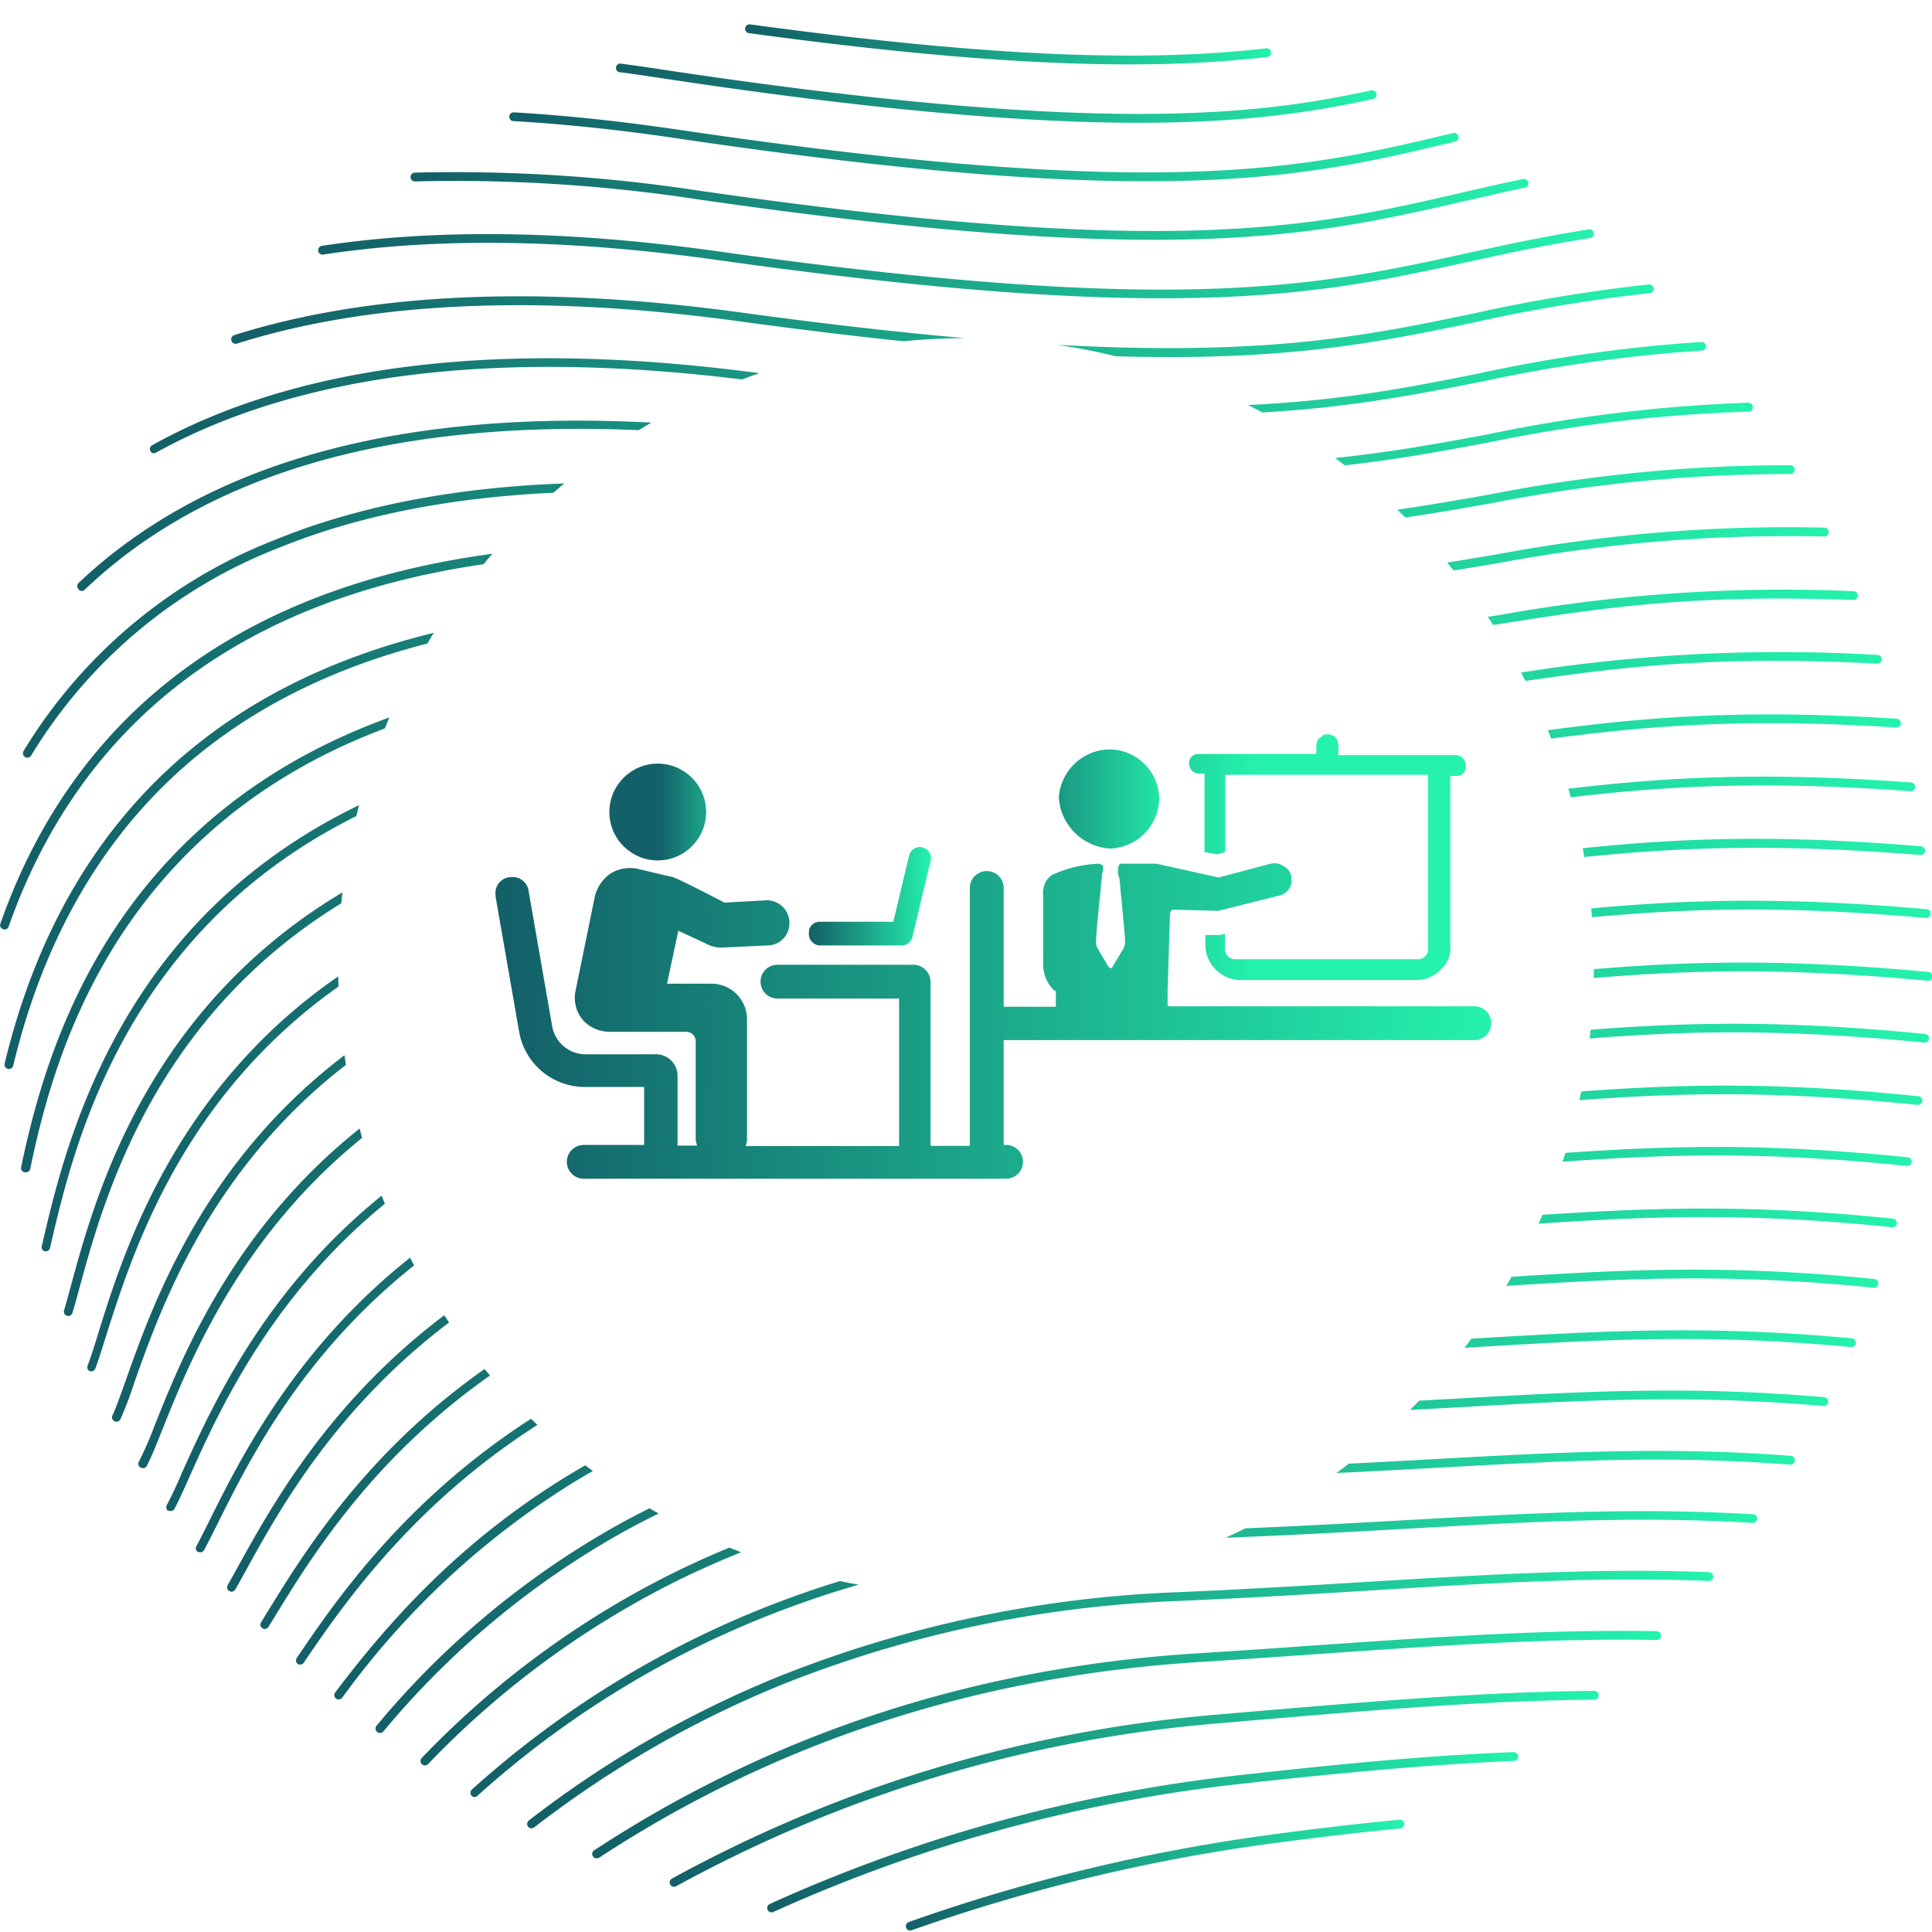 <?xml version="1.0" encoding="UTF-8"?> <svg xmlns="http://www.w3.org/2000/svg" xmlns:xlink="http://www.w3.org/1999/xlink" id="be8d6ffd-2eb3-4708-94e3-e96ad89c68e9" data-name="82d47ec7-fefa-4bdf-9b9b-cb0ab6765835" viewBox="0 0 200 200"><defs><linearGradient id="fed13efe-38c7-413e-911d-45200fcbdec2" x1="68.21" y1="115.83" x2="78.23" y2="115.83" gradientTransform="matrix(1, 0, 0, -1, 0, 199.89)" gradientUnits="userSpaceOnUse"><stop offset="0.01" stop-color="#136068"></stop><stop offset="1" stop-color="#24f2ad"></stop></linearGradient><linearGradient id="470b3003-bf8c-4eb6-b09f-c66a21b1297b" x1="83.74" y1="107.11" x2="96.35" y2="107.11" xlink:href="#fed13efe-38c7-413e-911d-45200fcbdec2"></linearGradient><linearGradient id="96096708-51c7-42f6-94b9-462295afe48e" x1="101.55" y1="117.18" x2="121.84" y2="117.18" xlink:href="#fed13efe-38c7-413e-911d-45200fcbdec2"></linearGradient><linearGradient id="5e09e5f3-9fb4-4402-9e3a-ee160dad3a73" x1="90.01" y1="111.15" x2="130.03" y2="111.15" xlink:href="#fed13efe-38c7-413e-911d-45200fcbdec2"></linearGradient><linearGradient id="f8dc19b2-f178-42d3-8ad0-8ed8818c41f8" x1="51.29" y1="94.19" x2="154.37" y2="94.19" xlink:href="#fed13efe-38c7-413e-911d-45200fcbdec2"></linearGradient><clipPath id="d171bb27-ac32-475e-8a1b-629ad49880ee"><path d="M64.26-36.83-36.83,135.74,135.74,236.83,236.83,64.26Zm2.89,192.92a65,65,0,1,1,88.94-23.24,65,65,0,0,1-88.94,23.24Z" style="fill:none"></path></clipPath><linearGradient id="136d3f70-02cb-4512-ba7b-5fbef67e84bf" x1="125.2" y1="601.25" x2="288.91" y2="506.74" gradientTransform="translate(199.58 -506.62) rotate(30.67)" xlink:href="#fed13efe-38c7-413e-911d-45200fcbdec2"></linearGradient><linearGradient id="81f42c9f-fe5b-43e0-b0aa-9b59a10504bb" x1="130.9" y1="610.03" x2="296.78" y2="514.26" gradientTransform="translate(199.58 -506.62) rotate(30.67)" xlink:href="#fed13efe-38c7-413e-911d-45200fcbdec2"></linearGradient><linearGradient id="7692d909-6044-4c82-b172-b598fb2b7326" x1="119.92" y1="576.6" x2="269.98" y2="489.97" gradientTransform="translate(199.58 -506.62) rotate(30.67)" xlink:href="#fed13efe-38c7-413e-911d-45200fcbdec2"></linearGradient><linearGradient id="882a7a05-860a-4c50-95c5-0329122ba1ae" x1="121.1" y1="589.64" x2="279.64" y2="498.1" gradientTransform="translate(199.58 -506.62) rotate(30.67)" xlink:href="#fed13efe-38c7-413e-911d-45200fcbdec2"></linearGradient><linearGradient id="ad7322a3-83a8-4dc5-9a4a-ac7a8cc14d9f" x1="147.46" y1="626.39" x2="313.12" y2="530.74" gradientTransform="translate(199.58 -506.62) rotate(30.67)" xlink:href="#fed13efe-38c7-413e-911d-45200fcbdec2"></linearGradient><linearGradient id="92ffd913-8ede-4c6a-957a-7469b4182237" x1="152.66" y1="630.4" x2="317.13" y2="535.45" gradientTransform="translate(199.58 -506.62) rotate(30.67)" xlink:href="#fed13efe-38c7-413e-911d-45200fcbdec2"></linearGradient><linearGradient id="6e712d1e-6d1d-4ae2-a1f4-0c4d6c845f7d" x1="142.12" y1="621.9" x2="308.49" y2="525.84" gradientTransform="translate(199.58 -506.62) rotate(30.67)" xlink:href="#fed13efe-38c7-413e-911d-45200fcbdec2"></linearGradient><linearGradient id="f2ea6c1f-6fd0-451e-86b7-6506308a5064" x1="136.72" y1="616.57" x2="303.25" y2="520.43" gradientTransform="translate(199.58 -506.62) rotate(30.67)" xlink:href="#fed13efe-38c7-413e-911d-45200fcbdec2"></linearGradient><linearGradient id="0fac8ce5-8df2-4c09-872c-164803333c0d" x1="121.22" y1="563.98" x2="260.63" y2="483.49" gradientTransform="translate(199.58 -506.62) rotate(30.67)" xlink:href="#fed13efe-38c7-413e-911d-45200fcbdec2"></linearGradient><linearGradient id="0afd02f6-7496-4af5-a9c6-51844279c6df" x1="266.17" y1="656.61" x2="310.8" y2="630.83" gradientTransform="translate(199.58 -506.62) rotate(30.67)" xlink:href="#fed13efe-38c7-413e-911d-45200fcbdec2"></linearGradient><linearGradient id="7535d38a-948a-4ac8-8391-2fec022d56f6" x1="124.19" y1="552.42" x2="251.67" y2="478.81" gradientTransform="translate(199.58 -506.62) rotate(30.67)" xlink:href="#fed13efe-38c7-413e-911d-45200fcbdec2"></linearGradient><linearGradient id="7b16718c-d8aa-4653-a5bf-6a3813dde88d" x1="156.05" y1="501.63" x2="203.23" y2="474.39" gradientTransform="translate(199.58 -506.62) rotate(30.67)" xlink:href="#fed13efe-38c7-413e-911d-45200fcbdec2"></linearGradient><linearGradient id="17d1d0be-5bec-40d2-90a1-52ac303966fe" x1="147.06" y1="512.74" x2="215.29" y2="473.35" gradientTransform="translate(199.58 -506.62) rotate(30.67)" xlink:href="#fed13efe-38c7-413e-911d-45200fcbdec2"></linearGradient><linearGradient id="acf5875e-a17d-4a1e-b09d-cd60ae89b9f2" x1="129.01" y1="542.87" x2="243.37" y2="476.84" gradientTransform="translate(199.58 -506.62) rotate(30.67)" xlink:href="#fed13efe-38c7-413e-911d-45200fcbdec2"></linearGradient><linearGradient id="882ce027-5076-45c8-8610-ee00087e0985" x1="134.45" y1="533.27" x2="234.68" y2="475.4" gradientTransform="translate(199.58 -506.62) rotate(30.67)" xlink:href="#fed13efe-38c7-413e-911d-45200fcbdec2"></linearGradient><linearGradient id="bb931dee-822b-429b-9042-ef7c79f07bb0" x1="140.33" y1="523.1" x2="225.46" y2="473.96" gradientTransform="translate(199.58 -506.62) rotate(30.67)" xlink:href="#fed13efe-38c7-413e-911d-45200fcbdec2"></linearGradient><linearGradient id="c4d59327-940d-462e-be4b-6426a96c9bc1" x1="231.28" y1="661.2" x2="326.98" y2="605.95" gradientTransform="translate(199.58 -506.62) rotate(30.67)" xlink:href="#fed13efe-38c7-413e-911d-45200fcbdec2"></linearGradient><linearGradient id="c42a0970-5333-4e09-8837-e63fe05bc65b" x1="223.11" y1="660.57" x2="329.3" y2="599.26" gradientTransform="translate(199.58 -506.62) rotate(30.67)" xlink:href="#fed13efe-38c7-413e-911d-45200fcbdec2"></linearGradient><linearGradient id="a6040f98-b282-44a1-a7f3-da04ba63fa8a" x1="215.68" y1="659.45" x2="330.9" y2="592.94" gradientTransform="translate(199.58 -506.62) rotate(30.67)" xlink:href="#fed13efe-38c7-413e-911d-45200fcbdec2"></linearGradient><linearGradient id="e70bce79-9ad5-459b-a4ef-75f9fac4ba23" x1="208.92" y1="657.9" x2="331.96" y2="586.86" gradientTransform="translate(199.58 -506.62) rotate(30.67)" xlink:href="#fed13efe-38c7-413e-911d-45200fcbdec2"></linearGradient><linearGradient id="7fc31d62-77be-4f13-8e87-b8f4954ed800" x1="196.31" y1="654.06" x2="332.52" y2="575.43" gradientTransform="translate(199.58 -506.62) rotate(30.67)" xlink:href="#fed13efe-38c7-413e-911d-45200fcbdec2"></linearGradient><linearGradient id="023366d6-0422-433a-a948-33c7c7b02ae7" x1="251.52" y1="659.95" x2="318.77" y2="621.13" gradientTransform="translate(199.58 -506.62) rotate(30.67)" xlink:href="#fed13efe-38c7-413e-911d-45200fcbdec2"></linearGradient><linearGradient id="fb3529cb-fa94-4d79-94e1-9d5a550e099d" x1="240.52" y1="661.13" x2="323.61" y2="613.14" gradientTransform="translate(199.58 -506.62) rotate(30.67)" xlink:href="#fed13efe-38c7-413e-911d-45200fcbdec2"></linearGradient><linearGradient id="89c8451d-cdbe-4e4b-ad74-7d52c468e975" x1="173.63" y1="643.82" x2="328.16" y2="554.6" gradientTransform="translate(199.58 -506.62) rotate(30.67)" xlink:href="#fed13efe-38c7-413e-911d-45200fcbdec2"></linearGradient><linearGradient id="ac0cffaf-6880-45eb-8ba6-04fa8077c9c5" x1="179.07" y1="646.67" x2="329.86" y2="559.61" gradientTransform="translate(199.58 -506.62) rotate(30.67)" xlink:href="#fed13efe-38c7-413e-911d-45200fcbdec2"></linearGradient><linearGradient id="d5dc64dd-8f6f-4f25-9402-a98677e891e6" x1="163.03" y1="637.57" x2="323.56" y2="544.89" gradientTransform="translate(199.58 -506.62) rotate(30.67)" xlink:href="#fed13efe-38c7-413e-911d-45200fcbdec2"></linearGradient><linearGradient id="c63895c0-3c20-4136-9a90-aaabbb6f3178" x1="168.27" y1="640.76" x2="326.04" y2="549.67" gradientTransform="translate(199.58 -506.62) rotate(30.67)" xlink:href="#fed13efe-38c7-413e-911d-45200fcbdec2"></linearGradient><linearGradient id="9ade98e3-cca1-4e85-bf24-45f005247f3d" x1="190.37" y1="651.8" x2="332.02" y2="570.03" gradientTransform="translate(199.58 -506.62) rotate(30.67)" xlink:href="#fed13efe-38c7-413e-911d-45200fcbdec2"></linearGradient><linearGradient id="ec1123b5-89fa-4fd2-bd07-0a8b1beaf531" x1="157.83" y1="634.1" x2="320.59" y2="540.15" gradientTransform="translate(199.58 -506.62) rotate(30.67)" xlink:href="#fed13efe-38c7-413e-911d-45200fcbdec2"></linearGradient><linearGradient id="897ed35d-cc4c-46e5-8049-58ffc84b8690" x1="202.46" y1="656.1" x2="332.52" y2="581.01" gradientTransform="translate(199.58 -506.62) rotate(30.67)" xlink:href="#fed13efe-38c7-413e-911d-45200fcbdec2"></linearGradient><linearGradient id="19161a8c-22f0-496f-9e04-281d979f6111" x1="184.65" y1="649.34" x2="331.13" y2="564.77" gradientTransform="translate(199.58 -506.62) rotate(30.67)" xlink:href="#fed13efe-38c7-413e-911d-45200fcbdec2"></linearGradient></defs><title>icn-herbergement-vbca22</title><circle cx="68.09" cy="84.06" r="5.01" style="fill:url(#fed13efe-38c7-413e-911d-45200fcbdec2)"></circle><path d="M84.79,97.87H93.3a1.15,1.15,0,0,0,1.17-.94l1.86-7.81a1.14,1.14,0,1,0-2.21-.58h0l-1.64,6.88H84.91a1.1,1.1,0,0,0-1.17,1v.13A1.2,1.2,0,0,0,84.79,97.87Z" style="fill:url(#470b3003-bf8c-4eb6-b09f-c66a21b1297b)"></path><path d="M114.9,87.84a5.26,5.26,0,0,0,5.1-5.13,5.17,5.17,0,0,0-5.14-5.13,5.33,5.33,0,0,0-5.25,5A5.65,5.65,0,0,0,114.9,87.84Z" style="fill:url(#96096708-51c7-42f6-94b9-462295afe48e)"></path><path d="M124.09,80.08h.6V88.2l1.31.24.84-.24v-8h21V98.11a1.07,1.07,0,0,1-.93,1.19,1.22,1.22,0,0,1-.27,0H128a1.07,1.07,0,0,1-1.19-.93,1.13,1.13,0,0,1,0-.26V96.67l-.48.12h-1.55v1.08a3.67,3.67,0,0,0,3.58,3.58h18.26a3.45,3.45,0,0,0,2.51-1.08,2.9,2.9,0,0,0,1-2.5V80.32h.6a.91.91,0,0,0,1-.8.82.82,0,0,0,0-.27,1.06,1.06,0,0,0-1-1.08H138.54V77.1a1.28,1.28,0,0,0-.36-.84,2.22,2.22,0,0,0-.6-.24h-.12c-.24,0-.47,0-.59.24-.48.12-.48.48-.6.72v1.07H124.09a.94.94,0,0,0-1,.88v.12A1.06,1.06,0,0,0,124.09,80.08Z" style="fill:url(#5e09e5f3-9fb4-4402-9e3a-ee160dad3a73)"></path><path d="M152.62,104.17H120.87v-1.65c.12-3.94.24-7.64.24-7.64a1.2,1.2,0,0,1,.12-.59l.12-.12,4.77.12,6.21-1.56a1.6,1.6,0,0,0,1.35-1.82,1.16,1.16,0,0,0,0-.18,1.53,1.53,0,0,0-.83-1.08,1.67,1.67,0,0,0-1.32-.24l-5.37,1.43-6.44-1.43H116.1c-.12,0-.24,0-.24.12s-.12.12-.12.24v.36a1.44,1.44,0,0,0,.12.71c.12.72.12,1.44.24,2.27.12,1.55.36,3.7.36,4.18a1.72,1.72,0,0,1-.12.84l-1.2,2-.12.12c-.12,0-.12-.12-.24-.12l-1.19-2a1.72,1.72,0,0,1-.12-.84c0-.48.12-1.79.36-4.18.12-.83.12-1.67.24-2.27a1.44,1.44,0,0,1,.12-.71v-.36c0-.12,0-.24-.12-.24s-.12-.12-.24-.12a12.58,12.58,0,0,0-5,1.2l-.36.35a2.44,2.44,0,0,0-.48,1.79V99.9a3.75,3.75,0,0,0,.36,1.55,3.09,3.09,0,0,0,.71,1l.12.12h.12v1.65h-5.4V91.92a1.75,1.75,0,1,0-3.5,0v26.7H96.33v-17a1.79,1.79,0,0,0-1.75-1.75H80.48a1.75,1.75,0,0,0,0,3.5H93.07v15.27H77.21c0-.24.12-.35.12-.59V105.56a3.68,3.68,0,0,0-3.63-3.73H69.05l1.17-5.48,3.26,1.52a3.82,3.82,0,0,0,1,.23h.12l4.89-.23a2.28,2.28,0,0,0,2.23-2.31s0-.09,0-.14a2.34,2.34,0,0,0-2.45-2.22L75,93.44s-4.9-2.57-5.48-2.68-3.5-.82-3.5-.82a3.89,3.89,0,0,0-2.79.47,4.09,4.09,0,0,0-1.64,2.33l-2,9.79a3.53,3.53,0,0,0,.7,3,3.71,3.71,0,0,0,2.8,1.28h8a1,1,0,0,1,.93.93V118c0,.24.12.35.12.59h-2v-7.23a2.23,2.23,0,0,0-2.21-2.22H60.66a3.51,3.51,0,0,1-3.5-2.91l-2.44-14a1.65,1.65,0,0,0-1.87-1.42l-.13,0a1.64,1.64,0,0,0-1.42,1.83l0,.17,2.44,14a6.9,6.9,0,0,0,6.88,5.71h6.06v6H60.43a1.75,1.75,0,1,0,0,3.5h43.72a1.75,1.75,0,0,0,0-3.5h-.25V107.67h48.72a1.75,1.75,0,0,0,0-3.5Z" style="fill:url(#f8dc19b2-f178-42d3-8ad0-8ed8818c41f8)"></path><g style="clip-path:url(#d171bb27-ac32-475e-8a1b-629ad49880ee)"><path d="M.24,96.16a.46.46,0,0,1-.2-.55C4.54,82.82,12.39,73,23.38,66.42c15-9,35.79-12,61.91-8.84,40.05,4.76,55.08,2.25,69.61-.18a163.12,163.12,0,0,1,33.95-2.78.46.46,0,0,1,0,.92,162.11,162.11,0,0,0-33.78,2.76c-14.6,2.44-29.69,5-69.87.18-25.91-3.08-46.54-.14-61.33,8.72C13.05,73.67,5.33,83.33.9,95.91a.44.44,0,0,1-.55.29h0Z" style="fill:url(#136d3f70-02cb-4512-ba7b-5fbef67e84bf)"></path><path d="M.69,110.6a.48.48,0,0,1-.21-.5c3.44-14.31,10.3-25.55,20.39-33.41C36,64.9,58.42,60.59,87.45,63.89c38.48,4.37,53.46,2,67.94-.25a165.26,165.26,0,0,1,36.49-2.44.46.46,0,0,1,.44.47.47.47,0,0,1-.48.44c-16.75-.63-26.25.86-36.31,2.44C141,66.82,126,69.18,87.35,64.79c-28.79-3.27-51,1-65.92,12.62-9.92,7.73-16.67,18.8-20.06,32.9a.46.46,0,0,1-.55.34Z" style="fill:url(#81f42c9f-fe5b-43e0-b0aa-9b59a10504bb)"></path><path d="M8.22,61.1l-.1-.1a.47.47,0,0,1,0-.64C23.38,45.9,47.88,40.72,81,45c43.14,5.53,58.23,2.7,72.83,0A158.08,158.08,0,0,1,181,41.69a.48.48,0,0,1,.46.46.47.47,0,0,1-.46.46h0a156.12,156.12,0,0,0-27,3.21c-14.66,2.75-29.82,5.59-73.1,0-32.8-4.2-57.06.9-72.08,15.18A.46.46,0,0,1,8.22,61.1Z" style="fill:url(#7692d909-6044-4c82-b172-b598fb2b7326)"></path><path d="M2.6,78.37h0a.46.46,0,0,1-.16-.63A53,53,0,0,1,28.55,55.85c14.17-5.76,32.53-7.31,54.58-4.58,41.6,5.14,56.66,2.47,71.23-.11a160,160,0,0,1,30.88-3,.46.46,0,0,1,.53.38.47.47,0,0,1-.39.53h-.14a158.45,158.45,0,0,0-30.72,3c-14.63,2.59-29.77,5.27-71.51.11C61.13,49.47,42.92,51,28.89,56.7A52,52,0,0,0,3.22,78.22a.45.45,0,0,1-.62.15Z" style="fill:url(#882a7a05-860a-4c50-95c5-0329122ba1ae)"></path><path d="M6.84,136.17a.45.45,0,0,1-.21-.52c.21-.69.43-1.5.68-2.43,2.06-7.6,5.9-21.73,18.19-33.34,15.08-14.25,38.1-20,68.43-17.07,33.61,3.24,48.33,1.37,62.57-.44,11.31-1.44,22-2.79,41.33-1.37a.46.46,0,0,1,.42.49.44.44,0,0,1-.46.42h0c-19.25-1.42-29.89-.07-41.16,1.36-14.28,1.82-29,3.69-62.77.45C63.79,80.82,41,86.48,26.12,100.54,14,112,10.23,126,8.19,133.45c-.26,1-.48,1.76-.69,2.46a.45.45,0,0,1-.55.31H7Z" style="fill:url(#ad7322a3-83a8-4dc5-9a4a-ac7a8cc14d9f)"></path><path d="M9.26,141.93a.45.45,0,0,1-.19-.56c.32-.84.69-2,1.11-3.38,2.29-7.35,6.56-21,18.89-32.21,15.11-13.69,37.66-19.3,67-16.66C128,92,142.6,90.27,156.71,88.61c11.59-1.36,22.53-2.65,42.15-1a.46.46,0,0,1,.42.49.45.45,0,0,1-.49.41h0c-19.53-1.6-30.43-.32-42,1C142.66,91.18,128,92.9,96,90c-29.1-2.62-51.41,2.91-66.32,16.42C17.52,117.42,13.31,131,11,138.23c-.43,1.38-.8,2.57-1.13,3.44a.46.46,0,0,1-.59.26Z" style="fill:url(#92ffd913-8ede-4c6a-957a-7469b4182237)"></path><path d="M4.53,129.5a.48.48,0,0,1-.21-.5l.13-.54c1.7-7.27,5.23-22.4,17.46-34.46C37,79.18,60.46,73.29,91.77,76.5c35.26,3.61,50.09,1.59,64.42-.37,11-1.5,21.37-2.92,40.15-1.73a.47.47,0,0,1,.43.49.45.45,0,0,1-.48.42h0c-18.69-1.19-29,.23-40,1.72-14.39,2-29.27,4-64.64.38-31-3.18-54.29,2.62-69.13,17.24-12,11.87-15.41,26.28-17.22,34l-.12.54a.46.46,0,0,1-.55.34Z" style="fill:url(#6e712d1e-6d1d-4ae2-a1f4-0c4d6c845f7d)"></path><path d="M2.4,121.3a.44.44,0,0,1-.21-.49c2-9.58,6.12-23.61,18.32-34.79,15.1-13.83,38.35-19.15,69.1-15.83,36.89,4,51.79,1.81,66.21-.3a171,171,0,0,1,38.55-2.09.45.45,0,0,1,.43.47h0a.46.46,0,0,1-.48.43c-17.87-.93-27.83.53-38.37,2.08-14.47,2.12-29.44,4.31-66.44.31C59,67.8,36,73.05,21.13,86.69c-12,11-16.06,24.85-18,34.31a.45.45,0,0,1-.53.35h0A.46.46,0,0,1,2.4,121.3Z" style="fill:url(#f2ea6c1f-6fd0-451e-86b7-6506308a5064)"></path><path d="M15.75,46.88a.45.45,0,0,1-.18-.61.39.39,0,0,1,.18-.18c15.22-8.47,36.43-11,63-7.44,44.65,5.92,59.09,3.06,74.37,0a156.45,156.45,0,0,1,23-3.25.45.45,0,0,1,.48.4h0a.45.45,0,0,1-.41.49h0a155.89,155.89,0,0,0-22.86,3.23c-15.36,3-29.87,5.92-74.67,0-26.41-3.51-47.43-1-62.48,7.32A.42.42,0,0,1,15.75,46.88Z" style="fill:url(#0fac8ce5-8df2-4c09-872c-164803333c0d)"></path><path d="M94,199.79a.43.43,0,0,1-.2-.24.46.46,0,0,1,.27-.58h0a186.4,186.4,0,0,1,36.51-8.91c5.14-.71,9.81-1.26,14.3-1.68a.45.45,0,0,1,.08.9c-4.47.43-9.13,1-14.26,1.68a186.7,186.7,0,0,0-36.33,8.86A.48.48,0,0,1,94,199.79Z" style="fill:url(#0afd02f6-7496-4af5-a9c6-51844279c6df)"></path><path d="M24.16,35.52a.42.42,0,0,1-.21-.26.46.46,0,0,1,.3-.57c13.94-4.4,31.57-5.19,52.39-2.35,46.14,6.31,60.6,3.3,75.9.11a167.64,167.64,0,0,1,18.09-3,.47.47,0,0,1,.55.35.47.47,0,0,1-.36.55h-.1a166,166,0,0,0-18,3c-15.38,3.21-29.9,6.24-76.2-.09-20.69-2.83-38.19-2.05-52,2.31A.46.46,0,0,1,24.16,35.52Z" style="fill:url(#7535d38a-948a-4ac8-8391-2fec022d56f6)"></path><path d="M77.35,3.37a.46.46,0,0,1-.15-.63.47.47,0,0,1,.43-.22h0C101.51,5.77,118,6.52,131.08,5a.45.45,0,0,1,.1.9C118,7.44,101.46,6.68,77.52,3.43A.49.49,0,0,1,77.35,3.37Z" style="fill:url(#7b16718c-d8aa-4653-a5bf-6a3813dde88d)"></path><path d="M64,7.43a.45.45,0,0,1,.29-.84c1.23.16,2.46.34,3.66.52,45.8,6.94,62.23,4.8,74,2.24a.46.46,0,0,1,.19.9C130.33,12.81,113.8,15,67.86,8c-1.2-.18-2.43-.36-3.66-.52A.46.46,0,0,1,64,7.43Z" style="fill:url(#17d1d0be-5bec-40d2-90a1-52ac303966fe)"></path><path d="M33.16,26.3a.46.46,0,0,1,.16-.85c11.76-1.8,25.61-1.6,41.16.59,47.62,6.7,62.08,3.53,77.39.17,3.91-.85,8-1.74,12.6-2.46a.45.45,0,0,1,.52.37h0a.45.45,0,0,1-.37.52h0c-4.61.71-8.64,1.6-12.55,2.45-15.39,3.38-29.92,6.56-77.71-.16-15.46-2.18-29.22-2.37-40.89-.58A.48.48,0,0,1,33.16,26.3Z" style="fill:url(#acf5875e-a17d-4a1e-b09d-cd60ae89b9f2)"></path><path d="M42.72,18.72a.45.45,0,0,1-.22-.38.46.46,0,0,1,.44-.47,167.94,167.94,0,0,1,29.38,1.86c49.09,7.09,63.55,3.77,78.86.25,2.11-.49,4.29-1,6.55-1.46a.46.46,0,0,1,.19.89c-2.26.47-4.43,1-6.54,1.46-15.39,3.53-29.93,6.88-79.19-.24A166.74,166.74,0,0,0,43,18.78.55.55,0,0,1,42.72,18.72Z" style="fill:url(#882ce027-5076-45c8-8610-ee00087e0985)"></path><path d="M52.94,12.48a.47.47,0,0,1-.22-.42.45.45,0,0,1,.47-.43h0c5.36.31,11.07.92,17,1.79,50.55,7.48,65,4,80.23.35a.46.46,0,0,1,.55.33.45.45,0,0,1-.32.55h0c-15.35,3.69-29.85,7.18-80.57-.33-5.86-.87-11.54-1.47-16.87-1.78A.58.58,0,0,1,52.94,12.48Z" style="fill:url(#bb931dee-822b-429b-9042-ef7c79f07bb0)"></path><path d="M61.53,192.31a.4.4,0,0,1-.15-.14.45.45,0,0,1,.12-.62h0c18.42-12.09,39.5-19,62.64-20.41,4.29-.27,8.34-.55,12.27-.83,12.76-.88,23.78-1.65,35.08-1.45a.46.46,0,0,1,.45.46.45.45,0,0,1-.45.45h0c-11.26-.2-22.27.57-35,1.45-3.92.28-8,.56-12.27.83-23,1.44-43.91,8.26-62.2,20.26A.48.48,0,0,1,61.53,192.31Z" style="fill:url(#c4d59327-940d-462e-be4b-6426a96c9bc1)"></path><path d="M54.79,189.2a.69.69,0,0,1-.13-.11.46.46,0,0,1,.09-.64,109.22,109.22,0,0,1,26.12-15A123.77,123.77,0,0,1,122,164.82c7.13-.31,13.46-.69,19.59-1.07,12.71-.77,23.69-1.44,35.33-1a.46.46,0,0,1,.43.48.44.44,0,0,1-.45.43h0c-11.59-.46-22.55.2-35.23,1-6.13.38-12.48.76-19.61,1.07a122.71,122.71,0,0,0-40.83,8.55A109,109,0,0,0,55.3,189.17.45.45,0,0,1,54.79,189.2Z" style="fill:url(#c42a0970-5333-4e09-8837-e63fe05bc65b)"></path><path d="M48.94,186l-.1-.09a.46.46,0,0,1,0-.65A101.16,101.16,0,0,1,75,168.17c13.31-6,28.38-9.22,44.79-9.65,9.73-.25,18.21-.73,25.69-1.15,12.74-.72,23.74-1.34,36-.61a.44.44,0,0,1,.42.46h0a.46.46,0,0,1-.48.43c-12.19-.73-23.16-.11-35.87.61-7.49.42-16,.9-25.72,1.15-16.28.43-31.23,3.65-44.43,9.57a99.77,99.77,0,0,0-26,16.94A.45.45,0,0,1,48.94,186Z" style="fill:url(#a6040f98-b282-44a1-a7f3-da04ba63fa8a)"></path><path d="M43.75,182.69l-.09-.07a.47.47,0,0,1,0-.64,93.84,93.84,0,0,1,25.88-19.07c13.93-6.92,30.13-10.52,48.15-10.71,12.18-.12,22.11-.67,30.88-1.16,12.79-.7,23.84-1.31,36.87-.33a.46.46,0,0,1-.07.91c-13-1-24-.37-36.75.33-8.77.49-18.72,1-30.92,1.16-17.88.19-33.95,3.76-47.76,10.61a93.11,93.11,0,0,0-25.62,18.89A.46.46,0,0,1,43.75,182.69Z" style="fill:url(#e70bce79-9ad5-459b-a4ef-75f9fac4ba23)"></path><path d="M34.79,175.84h0a.46.46,0,0,1-.09-.64c5.15-6.8,12.57-15.51,24.47-22.68,14.81-8.92,33.06-13.26,54.25-12.9,16.7.28,28.74-.44,39.36-1.07,12.86-.76,24-1.42,38.93,0a.45.45,0,0,1,.41.49h0a.47.47,0,0,1-.5.41c-14.88-1.42-26-.76-38.79,0-10.64.63-22.69,1.35-39.43,1.07-21-.36-39.1,3.94-53.76,12.77a84.72,84.72,0,0,0-24.21,22.45A.47.47,0,0,1,34.79,175.84Z" style="fill:url(#7fc31d62-77be-4f13-8e87-b8f4954ed800)"></path><path d="M79.64,197.9a.35.35,0,0,1-.18-.2.46.46,0,0,1,.22-.6h0a160.61,160.61,0,0,1,48.77-13.35c9-1,18.64-2,28.24-2.37a.46.46,0,0,1,.47.44.45.45,0,0,1-.43.47h0c-9.57.41-19.2,1.38-28.18,2.36a160.08,160.08,0,0,0-48.5,13.28A.43.43,0,0,1,79.64,197.9Z" style="fill:url(#023366d6-0422-433a-a948-33c7c7b02ae7)"></path><path d="M69.55,195.26a.42.42,0,0,1-.17-.18.45.45,0,0,1,.18-.61,141.59,141.59,0,0,1,56.74-17l3.11-.27c13-1.1,24.23-2.06,35.55-2.16a.46.46,0,0,1,.53.38.47.47,0,0,1-.39.53h0a.33.33,0,0,1-.14,0c-11.29.1-22.5,1.06-35.49,2.16l-3.1.27A140.64,140.64,0,0,0,70,195.26.45.45,0,0,1,69.55,195.26Z" style="fill:url(#fb3529cb-fa94-4d79-94e1-9d5a550e099d)"></path><path d="M20.5,160.67a.45.45,0,0,1-.17-.61c.42-.77.88-1.7,1.42-2.79,3.17-6.35,9.07-18.18,21.53-27.72,15.16-11.59,35.84-16.7,61.45-15.2a320.43,320.43,0,0,0,51.65-.78c12.74-1.06,23.75-2,42.26-.08a.45.45,0,0,1,.35.53v0a.45.45,0,0,1-.44.36c-18.43-1.89-29.39-1-42.09.08a322,322,0,0,1-51.78.78c-25.39-1.49-45.86,3.56-60.84,15-12.3,9.4-17.92,20.67-21.27,27.4-.55,1.09-1,2-1.44,2.82a.46.46,0,0,1-.62.18Z" style="fill:url(#89c8451d-cdbe-4e4b-ad74-7d52c468e975)"></path><path d="M23.73,164.71a.46.46,0,0,1-.16-.62c.33-.58.69-1.23,1.08-1.94,3.62-6.53,9.67-17.46,22.15-26.6,15.16-11.1,35.38-16.11,60.09-14.89a347,347,0,0,0,49-.85c12.81-1,23.88-1.82,41.65,0a.45.45,0,0,1,.35.53v0a.45.45,0,0,1-.44.36c-17.69-1.84-28.72-1-41.49,0a349.88,349.88,0,0,1-49.1.85c-24.5-1.21-44.52,3.74-59.51,14.71C35,145.3,29,156.13,25.45,162.59c-.39.71-.76,1.37-1.09,1.95a.45.45,0,0,1-.6.18h0Z" style="fill:url(#ac0cffaf-6880-45eb-8ba6-04fa8077c9c5)"></path><path d="M14.55,151.92a.45.45,0,0,1-.18-.6A36.29,36.29,0,0,0,16,147.59c5.53-13.87,20.23-50.69,84.45-45.85,28.44,2.14,43.3.66,56.42-.65,12-1.19,23.29-2.31,42.77-.47a.47.47,0,0,1,.41.5.45.45,0,0,1-.49.41h0c-19.39-1.84-30.66-.72-42.59.47-13.15,1.31-28.06,2.79-56.58.64-27.21-2-48.6,3.23-63.56,15.69-12.23,10.19-17.27,22.81-20,29.6-.64,1.61-1.15,2.89-1.62,3.8a.44.44,0,0,1-.57.22h0Z" style="fill:url(#d5dc64dd-8f6f-4f25-9402-a98677e891e6)"></path><path d="M17.44,156.42a.45.45,0,0,1-.18-.6c.46-.86,1-2,1.59-3.4,3-6.61,8.46-18.91,20.9-28.84C54.9,111.48,76,106.26,102.57,108a299.21,299.21,0,0,0,54.12-.71c12.64-1.15,23.55-2.14,42.64-.25a.45.45,0,0,1,.35.53v0a.45.45,0,0,1-.44.36c-19-1.89-29.88-.9-42.47.25a299.85,299.85,0,0,1-54.26.71c-26.3-1.77-47.22,3.39-62.19,15.34-12.27,9.8-17.71,22-20.64,28.5-.61,1.38-1.14,2.57-1.61,3.45a.45.45,0,0,1-.61.19h0Z" style="fill:url(#c63895c0-3c20-4136-9a90-aaabbb6f3178)"></path><path d="M30.84,172.26h0a.45.45,0,0,1-.13-.61h0c3.75-5.54,10.73-15.84,23.48-24.27,15.09-10,34.28-14.71,57-14.06a420.53,420.53,0,0,0,42.9-1c12.87-.82,24-1.53,39.94.08a.47.47,0,0,1,.41.5.46.46,0,0,1-.49.4h0c-15.88-1.6-27-.89-39.79-.07a422.56,422.56,0,0,1-43,1c-22.56-.65-41.57,4-56.5,13.91-12.59,8.33-19.51,18.54-23.23,24A.46.46,0,0,1,30.84,172.26Z" style="fill:url(#9ade98e3-cca1-4e85-bf24-45f005247f3d)"></path><path d="M11.82,147.11a.45.45,0,0,1-.18-.58c.4-.87.85-2.14,1.42-3.75,2.52-7.11,7.2-20.33,19.58-31.09C47.77,98.55,69.85,93.07,98.25,95.43c30.2,2.5,45.28.86,58.58-.58,11.8-1.28,22.95-2.48,42.62-.73a.45.45,0,0,1,.41.49h0a.46.46,0,0,1-.49.42c-19.58-1.75-30.68-.54-42.44.73-13.34,1.45-28.47,3.08-58.75.58-28.15-2.34-50,3.06-64.94,16C21,123,16.41,136.06,13.92,143.08a37.64,37.64,0,0,1-1.45,3.83.46.46,0,0,1-.61.22Z" style="fill:url(#ec1123b5-89fa-4fd2-bd07-0a8b1beaf531)"></path><path d="M39.07,179.31l-.07-.05a.47.47,0,0,1,0-.64,88.87,88.87,0,0,1,25.28-20.94c14.42-7.89,31.68-11.86,51.3-11.79,14.48.06,25.59-.57,35.38-1.12,12.84-.72,23.92-1.35,37.88-.13a.46.46,0,0,1,.42.49.47.47,0,0,1-.5.42c-13.89-1.22-25-.59-37.75.13-9.81.55-20.92,1.18-35.44,1.13-19.45-.08-36.57,3.85-50.86,11.67a88.37,88.37,0,0,0-25,20.73.46.46,0,0,1-.63.11Z" style="fill:url(#897ed35d-cc4c-46e5-8049-58ffc84b8690)"></path><path d="M27.17,168.56h0A.43.43,0,0,1,27,168h0l.53-.88c3.84-6.25,10.26-16.73,22.76-25.49C65.46,130.94,85.23,126,109.05,127a381.11,381.11,0,0,0,46.09-.93c12.85-.89,24-1.66,40.86.09a.45.45,0,0,1,.35.53v0a.45.45,0,0,1-.44.36c-16.83-1.75-27.9-1-40.71-.09a378.54,378.54,0,0,1-46.18.93c-23.62-.93-43.2,3.92-58.19,14.43-12.34,8.65-18.7,19-22.5,25.22l-.54.87A.45.45,0,0,1,27.17,168.56Z" style="fill:url(#19161a8c-22f0-496f-9e04-281d979f6111)"></path></g></svg> 